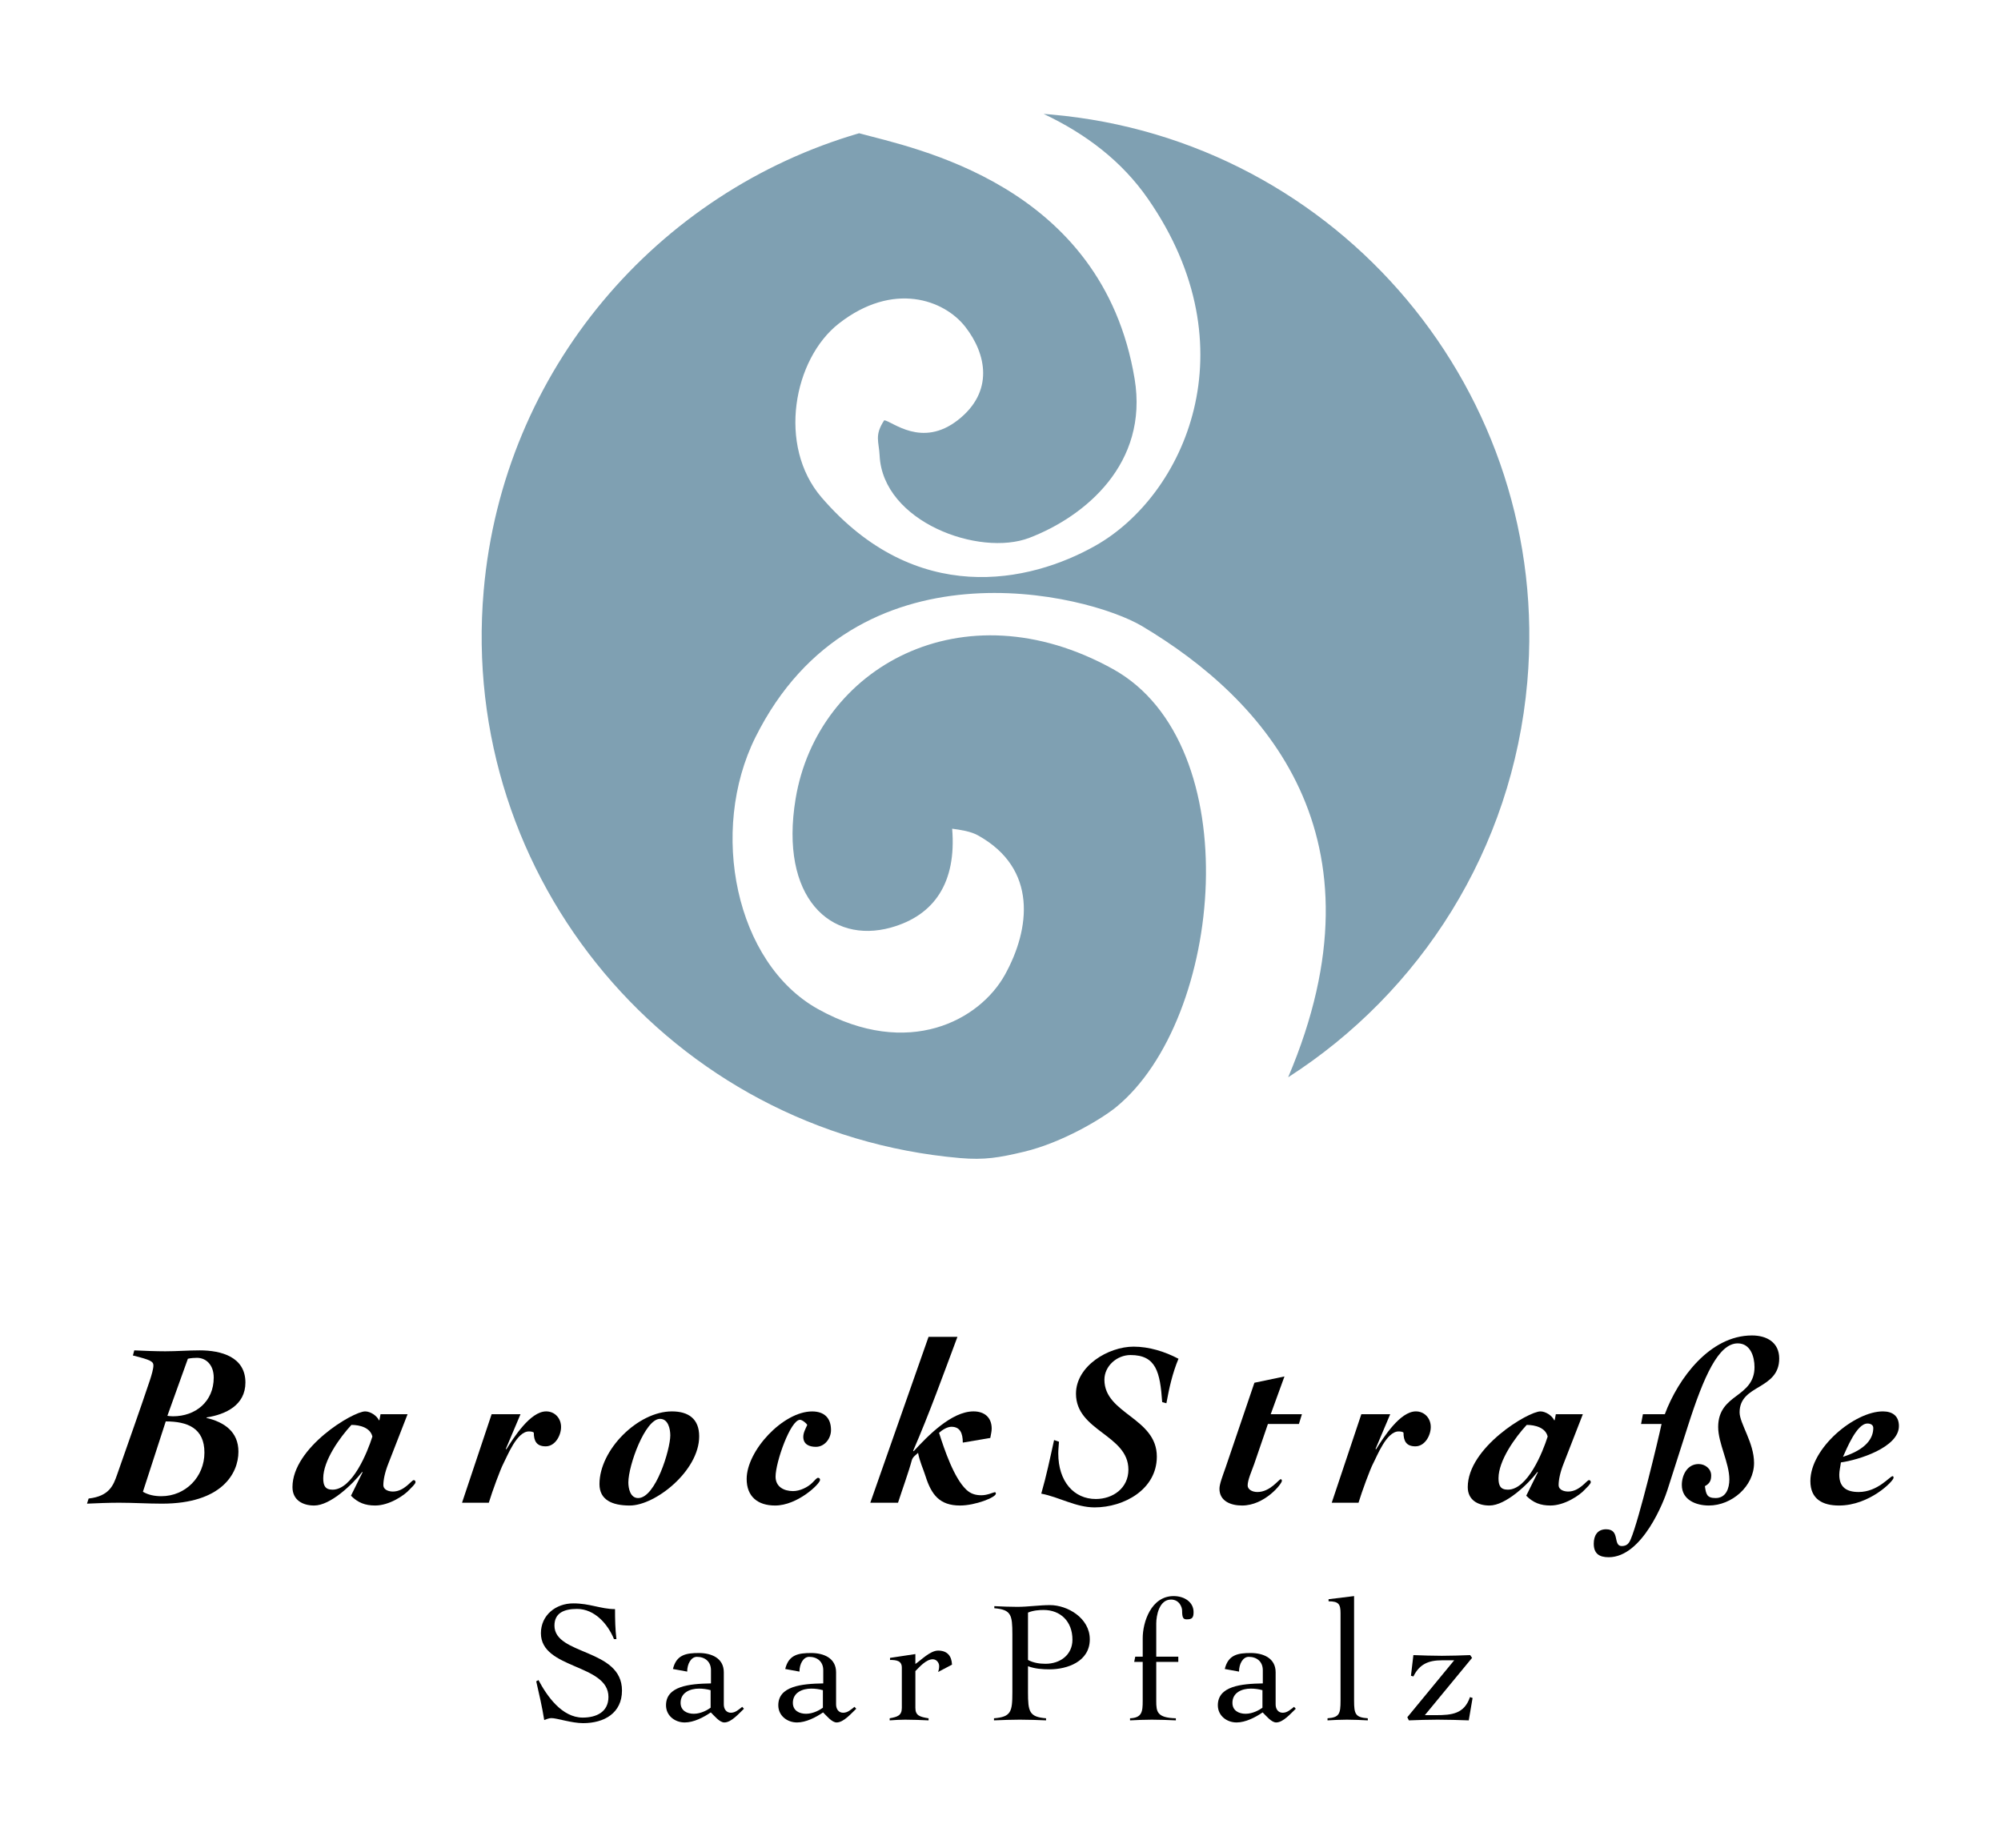 <?xml version="1.0" encoding="utf-8"?>
<!-- Generator: Adobe Illustrator 15.0.0, SVG Export Plug-In  -->
<!DOCTYPE svg PUBLIC "-//W3C//DTD SVG 1.1//EN" "http://www.w3.org/Graphics/SVG/1.1/DTD/svg11.dtd">
<svg version="1.1"
	 xmlns="http://www.w3.org/2000/svg" xmlns:xlink="http://www.w3.org/1999/xlink" xmlns:a="http://ns.adobe.com/AdobeSVGViewerExtensions/3.0/"
	 x="0px" y="0px" width="262px" height="242px" viewBox="-11.391 -14.917 262 242" enable-background="new -11.391 -14.917 262 242"
	 xml:space="preserve">
<defs>
</defs>
<path fill="#7FA0B2" d="M51.94,62.424c2.538-29.009,22.784-52.213,49.156-59.893c6.971,1.923,31.824,6.57,36.073,32.158
	c1.838,11.071-6.449,18.014-13.786,20.822c-6.548,2.506-19.189-2.075-19.602-10.792c-0.085-1.81-0.709-2.625,0.606-4.607
	c1.055,0.129,4.907,3.676,9.649-0.028c4.742-3.705,3.741-8.651,0.963-12.208c-2.778-3.556-9.447-5.983-16.56-0.425
	c-5.928,4.631-8.08,16.003-2.26,22.765c12.349,14.344,27.203,11.231,35.896,6.299c11.576-6.567,20.407-25.83,6.849-45.391
	C135.506,6.19,130.792,2.614,125.26,0l0.98,0.079c37.733,3.301,65.646,36.565,62.345,74.299
	c-1.926,22.015-14.051,40.686-31.312,51.767c13.397-31.546-3.074-49.511-19.112-59.065c-7.201-4.29-37.538-11.722-50.631,14.524
	c-6.12,12.27-2.647,29.608,8.214,35.628c11.85,6.568,21.165,1.405,24.449-4.519c3.283-5.925,4.357-13.869-3.542-18.247
	c-0.938-0.521-2.251-0.72-3.372-0.869c0.581,7.01-2.297,11.351-8.017,12.944c-7.884,2.195-14.625-3.914-12.479-16.87
	c2.835-17.111,21.803-27.925,41.551-16.979c17.773,9.852,14.509,45.846,0.396,57.374c-1.8,1.47-6.996,4.635-12.091,5.842
	c-3.186,0.754-5.112,1.097-8.354,0.813C76.552,133.422,48.64,100.157,51.94,62.424z"/>
<path fill-rule="evenodd" clip-rule="evenodd" d="M69.32,199.717c-0.159-1.295-0.182-2.613-0.182-3.932
	c-0.978,0-1.795-0.205-2.659-0.387c-0.841-0.182-1.705-0.363-2.818-0.363c-2.25,0-4.228,1.522-4.228,3.909
	c0,4.728,8.842,4,8.842,8.342c0,1.978-1.592,2.704-3.364,2.704c-2.728,0-4.683-2.818-5.796-4.909l-0.295,0.159
	c0.386,1.682,0.772,3.342,1.045,5.068c0.318-0.113,0.613-0.25,0.955-0.25c0.704,0,2.637,0.66,4.137,0.66
	c2.772,0,5.091-1.319,5.091-4.273c0-5.523-8.842-4.592-8.842-8.501c0-1.637,1.228-2.183,2.955-2.183
	c2.318,0,4.046,2.001,4.841,3.955H69.32z"/>
<path fill-rule="evenodd" clip-rule="evenodd" d="M81.655,208.695c-0.364,0.272-1.251,0.795-2.205,0.795
	c-0.887,0-1.728-0.408-1.728-1.432c0-1.341,1.228-1.863,2.409-1.863c0.522,0,1.022,0.068,1.523,0.204V208.695z M78.586,203.968
	c0-1,0.5-1.933,1.273-1.933c1.068,0,1.841,0.637,1.841,1.75v1.729c-2.864,0.045-5.887,0.363-5.887,2.863
	c0,1.363,1.159,2.25,2.455,2.25c1.159,0,2.454-0.659,3.409-1.318c0.432,0.409,1.137,1.318,1.772,1.318
	c0.933,0,1.933-1.205,2.568-1.795l-0.228-0.25c-0.432,0.34-0.886,0.772-1.477,0.772c-0.637,0-0.932-0.522-0.932-1.091v-4.205
	c0-1.887-1.66-2.523-3.251-2.523c-1.659,0-2.954,0.205-3.409,2.092L78.586,203.968z"/>
<path fill-rule="evenodd" clip-rule="evenodd" d="M96.355,208.695c-0.363,0.272-1.25,0.795-2.205,0.795
	c-0.886,0-1.727-0.408-1.727-1.432c0-1.341,1.227-1.863,2.409-1.863c0.522,0,1.022,0.068,1.522,0.204V208.695z M93.287,203.968
	c0-1,0.5-1.933,1.273-1.933c1.068,0,1.841,0.637,1.841,1.75v1.729c-2.864,0.045-5.887,0.363-5.887,2.863
	c0,1.363,1.159,2.25,2.454,2.25c1.159,0,2.455-0.659,3.41-1.318c0.432,0.409,1.136,1.318,1.772,1.318
	c0.932,0,1.932-1.205,2.568-1.795l-0.228-0.25c-0.432,0.34-0.887,0.772-1.478,0.772c-0.636,0-0.932-0.522-0.932-1.091v-4.205
	c0-1.887-1.659-2.523-3.25-2.523c-1.659,0-2.955,0.205-3.409,2.092L93.287,203.968z"/>
<path fill-rule="evenodd" clip-rule="evenodd" d="M105.102,210.354c0.682-0.046,1.341-0.091,2.022-0.091
	c1.023,0,2.046,0.045,3.068,0.091v-0.272c-1.159-0.182-1.728-0.364-1.728-1.364v-4.818c0.546-0.546,1.41-1.546,2.273-1.546
	c0.5,0,0.841,0.455,0.841,0.887c0,0.363-0.068,0.568-0.136,0.773l1.818-0.955c-0.046-1.159-0.637-1.842-1.818-1.842
	c-1.046,0-2.251,1.273-2.979,1.751v-1.296l-3.318,0.5v0.272c0.818,0,1.546,0.091,1.546,1.001v5.272c0,1-0.568,1.183-1.591,1.364
	V210.354z"/>
<path fill-rule="evenodd" clip-rule="evenodd" d="M123.21,196.24c0.705-0.296,1.5-0.342,2.046-0.342c2.205,0,3.773,1.5,3.773,3.887
	c0,2-1.614,3.159-3.523,3.159c-0.773,0-1.568-0.113-2.296-0.5V196.24z M125.574,210.082c-2.205-0.182-2.364-0.864-2.364-3.41v-3.409
	c0.909,0.341,1.909,0.409,2.818,0.409c2.341,0,5.273-1.022,5.273-3.932c0-2.796-2.933-4.479-5.205-4.479
	c-1.432,0-2.864,0.228-4.296,0.228c-1,0-2-0.045-3-0.091v0.273c2.205,0.182,2.363,0.863,2.363,3.408v7.592
	c0,2.546-0.158,3.229-2.408,3.41v0.272c1.182-0.046,2.272-0.091,3.386-0.091c1.159,0,2.296,0.045,3.433,0.091V210.082z"/>
<path fill-rule="evenodd" clip-rule="evenodd" d="M136.57,210.354c0.954-0.046,1.909-0.091,2.863-0.091
	c1.046,0,2.092,0.045,3.137,0.091v-0.272c-2.478-0.068-2.568-0.864-2.568-2.273v-5.114h2.887v-0.682h-2.887v-4.341
	c0-1.046,0.387-3.137,1.932-3.137c1.092,0,1.455,1,1.455,1.454c0,0.955,0.159,1.137,0.613,1.137c0.705,0,0.887-0.228,0.887-0.954
	c0-1.273-1.159-2.092-2.613-2.092c-2.955,0-4.046,3.433-4.046,5.501v2.432h-0.978l-0.137,0.682h1.114v5.114
	c0,1.409-0.091,2.205-1.659,2.273V210.354z"/>
<path fill-rule="evenodd" clip-rule="evenodd" d="M153.908,208.695c-0.363,0.272-1.25,0.795-2.204,0.795
	c-0.887,0-1.728-0.408-1.728-1.432c0-1.341,1.227-1.863,2.409-1.863c0.522,0,1.022,0.068,1.522,0.204V208.695z M150.84,203.968
	c0-1,0.5-1.933,1.273-1.933c1.068,0,1.841,0.637,1.841,1.75v1.729c-2.864,0.045-5.887,0.363-5.887,2.863
	c0,1.363,1.159,2.25,2.454,2.25c1.16,0,2.455-0.659,3.41-1.318c0.432,0.409,1.136,1.318,1.772,1.318
	c0.932,0,1.932-1.205,2.568-1.795l-0.228-0.25c-0.432,0.34-0.887,0.772-1.477,0.772c-0.637,0-0.933-0.522-0.933-1.091v-4.205
	c0-1.887-1.659-2.523-3.25-2.523c-1.659,0-2.955,0.205-3.409,2.092L150.84,203.968z"/>
<path fill-rule="evenodd" clip-rule="evenodd" d="M162.427,210.354c0.841-0.046,1.683-0.091,2.546-0.091
	c0.909,0,1.841,0.045,2.728,0.091v-0.272c-1.637-0.114-1.796-0.568-1.796-2.318V194.08l-3.341,0.409v0.272
	c1.363,0,1.568,0.41,1.568,1.592v11.41c0,1.75-0.159,2.204-1.705,2.318V210.354z"/>
<path fill-rule="evenodd" clip-rule="evenodd" d="M173.08,210.354c1.25-0.046,2.5-0.091,3.75-0.091c1.363,0,2.728,0.045,4.091,0.091
	l0.5-2.933l-0.341-0.113c-0.75,2.182-2.341,2.363-4.455,2.363h-1.454l6.183-7.5l-0.25-0.363c-1.228,0.045-2.479,0.091-3.705,0.091
	c-1.25,0-2.478-0.046-3.728-0.091l-0.318,2.705l0.318,0.09c0.795-1.613,1.978-2.113,3.728-2.113h1.613l-6.137,7.455L173.08,210.354z
	"/>
<path fill-rule="evenodd" clip-rule="evenodd" d="M13.209,163.002c0.396-0.091,0.793-0.121,1.189-0.121
	c1.159,0,2.196,0.885,2.196,2.593c0,3.111-2.349,5.063-5.338,5.063c-0.244,0-0.488-0.03-0.732-0.061L13.209,163.002z
	 M10.311,171.208c2.867,0,5.064,0.885,5.064,4.088c0,3.173-2.472,5.704-5.644,5.704c-0.854,0-1.678-0.152-2.41-0.579L10.311,171.208
	z M6.01,162.575c2.349,0.58,2.685,0.793,2.685,1.312c0,0.428-0.244,1.281-0.458,1.922c-1.189,3.569-2.989,8.633-4.301,12.385
	c-0.488,1.404-1.037,2.807-3.722,3.112L0,181.977c1.403-0.061,2.807-0.122,4.21-0.122c1.86,0,3.752,0.122,5.612,0.122
	c7.749,0,10.006-3.904,10.006-6.803c0-2.623-1.86-3.874-4.179-4.423v-0.062c2.531-0.396,5.094-1.616,5.094-4.575
	c0-3.356-3.172-4.21-5.979-4.21c-1.525,0-2.989,0.122-4.515,0.122c-1.099,0-2.929-0.062-4.058-0.122L6.01,162.575z"/>
<path fill-rule="evenodd" clip-rule="evenodd" d="M30.932,178.651c0-2.318,2.166-5.339,3.69-6.985c1.129,0,2.472,0.365,2.746,1.525
	c-0.641,2.043-2.624,6.955-5.217,6.955C31.176,180.146,30.932,179.598,30.932,178.651z M41.975,170.263h-3.539l-0.152,0.793h-0.062
	c-0.274-0.61-1.128-1.159-1.8-1.159c-1.586,0-9.518,4.729-9.518,9.914c0,1.678,1.313,2.41,2.838,2.41
	c2.135,0,5.033-2.776,6.283-4.393l0.062,0.03l-1.525,3.081c0.915,0.915,1.86,1.281,3.173,1.281c1.83,0,3.813-1.313,4.514-2.105
	c0.184-0.183,0.764-0.731,0.764-0.945c0-0.183-0.092-0.274-0.244-0.274c-0.275,0-1.221,1.495-2.715,1.495
	c-0.488,0-1.251-0.184-1.251-0.854c0-0.641,0.183-1.617,0.641-2.776L41.975,170.263z"/>
<path fill-rule="evenodd" clip-rule="evenodd" d="M49.105,181.854h3.508c0.458-1.525,1.525-4.393,1.892-5.095
	c0.549-1.037,1.769-4.24,3.355-4.24c0.214,0,0.519,0.031,0.641,0.152c0,1.099,0.366,1.801,1.556,1.801
	c1.251,0,2.014-1.434,2.014-2.532c0-1.159-0.824-2.044-1.953-2.044c-2.074,0-4.24,3.416-5.216,4.973l-0.062-0.062l1.922-4.545
	h-3.782L49.105,181.854z"/>
<path fill-rule="evenodd" clip-rule="evenodd" d="M76.373,173.039c0,1.83-1.922,8.205-4.21,8.205c-1.037,0-1.281-1.281-1.281-2.044
	c0-2.227,2.196-8.327,4.148-8.327C76.098,170.873,76.373,172.185,76.373,173.039z M67.1,179.414c0,2.044,1.616,2.807,3.965,2.807
	c3.355,0,9.091-4.545,9.091-9.061c0-2.287-1.403-3.264-3.569-3.264C72.133,169.896,67.1,174.93,67.1,179.414z"/>
<path fill-rule="evenodd" clip-rule="evenodd" d="M86.373,178.743c0,2.318,1.465,3.478,3.722,3.478c2.929,0,5.888-2.837,5.888-3.355
	c0-0.184-0.122-0.275-0.275-0.275c-0.152,0-0.457,0.367-0.731,0.641c-0.61,0.61-1.647,1.099-2.532,1.099
	c-1.22,0-2.287-0.579-2.287-1.892c0-1.891,1.951-7.443,3.202-7.443c0.274,0,0.824,0.428,0.946,0.672
	c-0.214,0.488-0.519,1.006-0.519,1.556c0,0.976,0.763,1.312,1.647,1.312c1.158,0,1.982-1.098,1.982-2.196
	c0-1.616-0.915-2.44-2.471-2.44C91.162,169.896,86.373,175.021,86.373,178.743z"/>
<path fill-rule="evenodd" clip-rule="evenodd" d="M102.562,181.854h3.63c0.52-1.617,1.404-4.058,1.801-5.552
	c0.121-0.458,0.549-0.702,0.823-0.977c0.214,1.159,0.671,2.074,0.976,3.051c0.763,2.41,1.831,3.844,4.516,3.844
	c2.013,0,4.697-1.068,4.697-1.556c0-0.092-0.03-0.184-0.122-0.184c-0.214,0-0.945,0.396-1.77,0.396
	c-0.823,0-1.434-0.213-1.982-0.731c-1.617-1.525-2.868-5.247-3.569-7.443c0.396-0.366,1.068-0.793,1.617-0.793
	c1.129,0,1.494,0.823,1.494,2.074l3.6-0.61c0.062-0.396,0.184-0.823,0.184-1.22c0-1.465-0.946-2.258-2.38-2.258
	c-2.897,0-6.04,3.264-7.84,5.217l-0.061-0.062c2.104-4.851,3.904-9.853,5.796-14.917h-3.783L102.562,181.854z"/>
<path fill-rule="evenodd" clip-rule="evenodd" d="M126.625,173.648c-0.519,2.35-1.007,4.698-1.678,7.017
	c2.379,0.457,4.515,1.8,6.985,1.8c3.844,0,8.146-2.35,8.146-6.65c0-5.094-6.864-5.582-6.864-10.066c0-1.8,1.647-3.233,3.417-3.233
	c3.355,0,3.874,2.227,4.148,6.161l0.549,0.153c0.366-1.983,0.793-3.936,1.586-5.827c-1.799-0.945-3.843-1.586-5.887-1.586
	c-3.295,0-7.535,2.532-7.535,6.162c0,4.911,6.864,5.369,6.864,9.944c0,2.41-2.014,3.844-4.271,3.844
	c-2.838,0-4.912-2.257-4.912-5.979c0-0.488,0.062-0.977,0.092-1.525L126.625,173.648z"/>
<path fill-rule="evenodd" clip-rule="evenodd" d="M152.854,166.145l-3.753,11.043c-0.427,1.22-0.823,2.227-0.823,2.837
	c0,1.586,1.434,2.196,2.959,2.196c2.959,0,5.217-2.837,5.217-3.233c0-0.122-0.062-0.214-0.153-0.214
	c-0.244,0-1.372,1.678-3.05,1.678c-0.732,0-1.281-0.366-1.281-0.854c0-0.732,0.519-1.861,0.854-2.807l1.799-5.247h4.058l0.396-1.281
	h-4.088l1.8-4.942L152.854,166.145z"/>
<path fill-rule="evenodd" clip-rule="evenodd" d="M162.979,181.854h3.508c0.458-1.525,1.525-4.393,1.892-5.095
	c0.55-1.037,1.77-4.24,3.355-4.24c0.214,0,0.519,0.031,0.641,0.152c0,1.099,0.366,1.801,1.556,1.801
	c1.251,0,2.014-1.434,2.014-2.532c0-1.159-0.824-2.044-1.952-2.044c-2.074,0-4.24,3.416-5.217,4.973l-0.061-0.062l1.922-4.545
	h-3.782L162.979,181.854z"/>
<path fill-rule="evenodd" clip-rule="evenodd" d="M184.816,178.651c0-2.318,2.166-5.339,3.691-6.985
	c1.128,0,2.471,0.365,2.745,1.525c-0.641,2.043-2.624,6.955-5.216,6.955C185.061,180.146,184.816,179.598,184.816,178.651z
	 M195.859,170.263h-3.539l-0.152,0.793h-0.061c-0.275-0.61-1.129-1.159-1.801-1.159c-1.586,0-9.517,4.729-9.517,9.914
	c0,1.678,1.312,2.41,2.837,2.41c2.135,0,5.033-2.776,6.283-4.393l0.062,0.03l-1.525,3.081c0.915,0.915,1.86,1.281,3.173,1.281
	c1.83,0,3.813-1.313,4.515-2.105c0.183-0.183,0.763-0.731,0.763-0.945c0-0.183-0.092-0.274-0.244-0.274
	c-0.274,0-1.221,1.495-2.715,1.495c-0.488,0-1.251-0.184-1.251-0.854c0-0.641,0.183-1.617,0.641-2.776L195.859,170.263z"/>
<path fill-rule="evenodd" clip-rule="evenodd" d="M206.163,171.544c-0.427,2.044-2.959,12.567-4.026,15.069
	c-0.244,0.579-0.52,0.915-1.19,0.915c-0.579,0-0.641-0.549-0.763-1.099c-0.121-0.549-0.335-1.098-1.281-1.098
	c-1.158,0-1.616,0.854-1.616,1.891c0,1.281,0.701,1.77,1.952,1.77c4.453,0,7.291-7.504,7.688-8.785l2.684-8.389
	c2.105-6.589,4.027-10.829,6.528-10.829c1.647,0,2.196,1.708,2.196,3.111c0,1.983-1.189,2.897-2.379,3.782s-2.379,1.861-2.379,4.058
	c0,2.136,1.464,4.698,1.464,6.863c0,1.159-0.427,2.44-1.8,2.44c-1.159,0-1.251-0.519-1.403-1.556
	c0.61-0.335,0.823-0.701,0.823-1.403c0-0.885-0.793-1.494-1.646-1.494c-1.495,0-2.197,1.464-2.197,2.745
	c0,1.952,1.861,2.685,3.539,2.685c2.989,0,5.918-2.502,5.918-5.582c0-2.654-1.892-5.156-1.892-6.62c0-1.86,1.312-2.593,2.593-3.355
	c1.313-0.793,2.594-1.647,2.594-3.691c0-2.104-1.617-3.02-3.569-3.02c-5.521,0-9.671,5.644-11.409,10.311h-2.867l-0.244,1.281
	H206.163z"/>
<path fill-rule="evenodd" clip-rule="evenodd" d="M225.65,179.018c0,2.379,1.617,3.203,3.752,3.203c3.996,0,7.139-3.203,7.139-3.631
	c0-0.121-0.031-0.213-0.122-0.213c-0.366,0-1.922,2.074-4.454,2.074c-1.556,0-2.531-0.61-2.531-2.258
	c0-0.518,0.152-1.098,0.213-1.616c2.258-0.306,7.596-1.952,7.596-4.759c0-1.312-0.823-1.922-2.104-1.922
	C231.446,169.896,225.65,174.686,225.65,179.018z M233.887,172.063c0,1.342-0.915,2.807-3.966,3.782
	c0.488-1.067,1.8-4.362,3.203-4.362C233.49,171.482,233.887,171.635,233.887,172.063z"/>
</svg>
